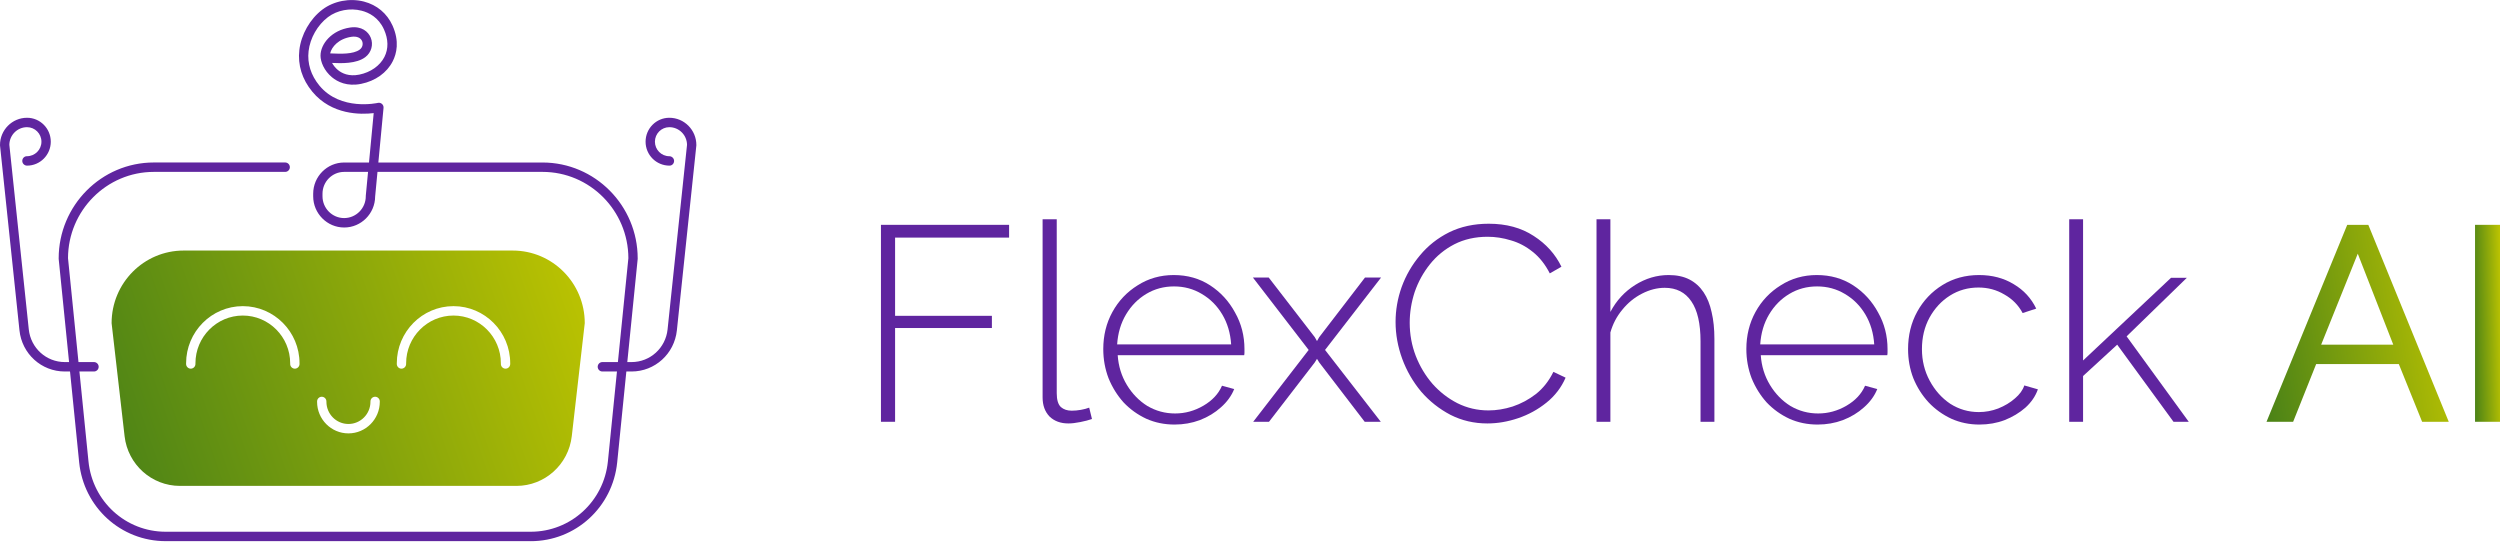 <svg width="259" height="57" viewBox="0 0 259 57" fill="none" xmlns="http://www.w3.org/2000/svg">
<path d="M256.414 43.697V23.293H259V43.697H256.414Z" fill="url(#paint0_linear_3603_14022)"/>
<path d="M243.173 23.293H245.357L253.691 43.697H250.932L248.518 37.719H239.954L237.569 43.697H234.811L243.173 23.293ZM247.943 35.708L244.265 26.282L240.472 35.708H247.943Z" fill="url(#paint1_linear_3603_14022)"/>
<path d="M225.175 43.697L219.341 35.708L215.806 38.955V43.697H214.37V22.718H215.806V37.346L224.916 28.782H226.554L220.318 34.846L226.755 43.697H225.175Z" fill="#5F259F"/>
<path d="M205.062 43.984C204.027 43.984 203.06 43.783 202.159 43.381C201.259 42.959 200.473 42.394 199.803 41.685C199.132 40.957 198.605 40.124 198.222 39.185C197.858 38.246 197.676 37.241 197.676 36.168C197.676 34.731 197.992 33.438 198.625 32.288C199.257 31.139 200.128 30.219 201.24 29.53C202.351 28.84 203.615 28.495 205.033 28.495C206.393 28.495 207.591 28.811 208.625 29.443C209.66 30.056 210.435 30.899 210.953 31.972L209.545 32.432C209.104 31.608 208.472 30.966 207.648 30.507C206.843 30.028 205.953 29.788 204.975 29.788C203.883 29.788 202.897 30.066 202.016 30.622C201.134 31.177 200.425 31.944 199.889 32.921C199.372 33.879 199.113 34.961 199.113 36.168C199.113 37.356 199.381 38.448 199.918 39.444C200.454 40.44 201.163 41.235 202.044 41.829C202.945 42.404 203.931 42.691 205.004 42.691C205.694 42.691 206.364 42.567 207.016 42.318C207.686 42.049 208.261 41.705 208.74 41.283C209.238 40.862 209.564 40.411 209.717 39.932L211.125 40.335C210.876 41.044 210.445 41.676 209.832 42.231C209.219 42.768 208.501 43.199 207.677 43.525C206.872 43.831 206 43.984 205.062 43.984Z" fill="#5F259F"/>
<path d="M188.307 43.984C187.254 43.984 186.277 43.783 185.376 43.381C184.476 42.959 183.69 42.394 183.02 41.685C182.368 40.957 181.851 40.124 181.468 39.185C181.104 38.227 180.922 37.222 180.922 36.168C180.922 34.75 181.238 33.467 181.87 32.317C182.502 31.168 183.374 30.248 184.485 29.558C185.596 28.849 186.842 28.495 188.221 28.495C189.639 28.495 190.894 28.849 191.986 29.558C193.078 30.267 193.94 31.206 194.572 32.375C195.223 33.524 195.549 34.788 195.549 36.168C195.549 36.283 195.549 36.398 195.549 36.513C195.549 36.628 195.539 36.724 195.52 36.8H182.416C182.493 37.93 182.809 38.955 183.365 39.875C183.92 40.794 184.629 41.523 185.491 42.059C186.372 42.576 187.33 42.835 188.365 42.835C189.399 42.835 190.376 42.567 191.296 42.03C192.216 41.494 192.857 40.804 193.221 39.961L194.486 40.306C194.198 41.015 193.739 41.647 193.106 42.203C192.493 42.758 191.765 43.199 190.922 43.525C190.099 43.831 189.227 43.984 188.307 43.984ZM182.359 35.679H194.17C194.093 34.511 193.786 33.476 193.25 32.576C192.714 31.675 192.005 30.966 191.124 30.449C190.261 29.932 189.303 29.673 188.25 29.673C187.196 29.673 186.238 29.932 185.376 30.449C184.514 30.966 183.815 31.675 183.278 32.576C182.742 33.476 182.435 34.511 182.359 35.679Z" fill="#5F259F"/>
<path d="M177.612 43.697H176.175V35.363C176.175 33.524 175.859 32.144 175.227 31.225C174.595 30.286 173.675 29.817 172.468 29.817C171.683 29.817 170.897 30.018 170.112 30.42C169.326 30.822 168.646 31.378 168.071 32.087C167.497 32.776 167.085 33.562 166.836 34.443V43.697H165.399V22.718H166.836V32.317C167.449 31.148 168.301 30.219 169.393 29.529C170.485 28.84 171.644 28.495 172.871 28.495C173.713 28.495 174.432 28.648 175.026 28.954C175.62 29.261 176.108 29.702 176.491 30.276C176.875 30.851 177.152 31.541 177.325 32.345C177.516 33.15 177.612 34.07 177.612 35.104V43.697Z" fill="#5F259F"/>
<path d="M144.581 33.351C144.581 32.125 144.791 30.918 145.213 29.73C145.653 28.523 146.286 27.431 147.109 26.454C147.933 25.458 148.939 24.663 150.127 24.069C151.334 23.475 152.704 23.178 154.236 23.178C156.056 23.178 157.608 23.6 158.892 24.443C160.175 25.267 161.133 26.33 161.765 27.633L160.558 28.322C160.079 27.384 159.485 26.637 158.777 26.081C158.087 25.525 157.34 25.133 156.535 24.903C155.731 24.654 154.926 24.529 154.121 24.529C152.838 24.529 151.688 24.788 150.673 25.305C149.677 25.822 148.834 26.512 148.144 27.374C147.454 28.236 146.927 29.194 146.563 30.248C146.219 31.302 146.046 32.365 146.046 33.438C146.046 34.645 146.257 35.794 146.678 36.886C147.1 37.959 147.675 38.917 148.403 39.76C149.15 40.603 150.012 41.273 150.989 41.771C151.985 42.269 153.058 42.519 154.207 42.519C155.031 42.519 155.865 42.384 156.708 42.116C157.57 41.829 158.374 41.398 159.121 40.823C159.869 40.229 160.472 39.463 160.932 38.524L162.196 39.127C161.756 40.143 161.095 41.005 160.213 41.714C159.332 42.423 158.355 42.959 157.282 43.323C156.209 43.687 155.146 43.869 154.093 43.869C152.713 43.869 151.439 43.572 150.27 42.978C149.102 42.365 148.086 41.561 147.224 40.564C146.381 39.549 145.73 38.419 145.27 37.173C144.81 35.909 144.581 34.635 144.581 33.351Z" fill="#5F259F"/>
<path d="M131.44 28.754L136.211 34.932L136.44 35.334L136.67 34.932L141.412 28.754H143.079L137.274 36.254L143.05 43.697H141.383L136.67 37.547L136.44 37.174L136.211 37.547L131.469 43.697H129.831L135.578 36.254L129.802 28.754H131.44Z" fill="#5F259F"/>
<path d="M121.685 43.984C120.631 43.984 119.654 43.783 118.754 43.381C117.853 42.959 117.068 42.394 116.397 41.685C115.746 40.957 115.228 40.124 114.845 39.185C114.481 38.227 114.299 37.222 114.299 36.168C114.299 34.75 114.615 33.467 115.248 32.317C115.88 31.168 116.752 30.248 117.863 29.558C118.974 28.849 120.219 28.495 121.599 28.495C123.016 28.495 124.271 28.849 125.363 29.558C126.455 30.267 127.317 31.206 127.949 32.375C128.601 33.524 128.926 34.788 128.926 36.168C128.926 36.283 128.926 36.398 128.926 36.513C128.926 36.628 128.917 36.724 128.898 36.8H115.794C115.87 37.93 116.186 38.955 116.742 39.875C117.298 40.794 118.006 41.523 118.868 42.059C119.75 42.576 120.708 42.835 121.742 42.835C122.777 42.835 123.754 42.567 124.673 42.03C125.593 41.494 126.235 40.804 126.599 39.961L127.863 40.306C127.576 41.015 127.116 41.647 126.484 42.203C125.871 42.758 125.143 43.199 124.3 43.525C123.476 43.831 122.604 43.984 121.685 43.984ZM115.736 35.679H127.547C127.47 34.511 127.164 33.476 126.627 32.576C126.091 31.675 125.382 30.966 124.501 30.449C123.639 29.932 122.681 29.673 121.627 29.673C120.574 29.673 119.616 29.932 118.754 30.449C117.891 30.966 117.192 31.675 116.656 32.576C116.119 33.476 115.813 34.511 115.736 35.679Z" fill="#5F259F"/>
<path d="M108.013 22.718H109.478V40.737C109.478 41.426 109.622 41.905 109.909 42.173C110.197 42.422 110.57 42.547 111.03 42.547C111.337 42.547 111.653 42.518 111.978 42.461C112.304 42.403 112.591 42.327 112.841 42.231L113.128 43.409C112.802 43.524 112.4 43.63 111.921 43.725C111.442 43.821 111.03 43.869 110.685 43.869C109.881 43.869 109.229 43.63 108.731 43.151C108.252 42.652 108.013 41.991 108.013 41.168V22.718Z" fill="#5F259F"/>
<path d="M91.266 43.697V23.293H104.542V24.615H92.731V32.719H102.76V33.983H92.731V43.697H91.266Z" fill="#5F259F"/>
<g clip-path="url(#clip0_3603_14022)">
<path d="M54.977 56.063H17.164C12.525 56.063 8.672 52.555 8.202 47.901L6.079 26.82C6.079 26.803 6.079 26.788 6.079 26.771C6.079 21.293 10.503 16.833 15.938 16.833H29.546C29.812 16.833 30.029 17.053 30.029 17.321C30.029 17.589 29.812 17.808 29.546 17.808H15.938C11.042 17.808 7.058 21.817 7.046 26.747L9.167 47.803C9.586 51.958 13.025 55.088 17.166 55.088H54.979C59.12 55.088 62.56 51.955 62.978 47.803L65.1 26.747C65.088 21.817 61.104 17.808 56.208 17.808H39.107L38.865 20.359C38.853 22.131 37.416 23.57 35.656 23.57C33.895 23.57 32.446 22.119 32.446 20.334V20.071C32.446 18.286 33.888 16.836 35.656 16.836H38.229L38.715 11.718C37.392 11.879 34.366 11.928 32.354 9.497C31.297 8.219 30.833 6.727 31.012 5.186C31.198 3.572 32.114 1.965 33.401 0.992C34.582 0.1 36.229 -0.217 37.704 0.163C39.047 0.51 40.099 1.39 40.663 2.643C41.403 4.286 41.086 5.564 40.689 6.344C40.084 7.536 38.89 8.39 37.414 8.687C35.956 8.982 34.966 8.477 34.393 8.004C33.573 7.327 33.205 6.395 33.205 5.771C33.205 4.552 34.357 3.128 36.282 2.85C37.465 2.679 38.154 3.282 38.408 3.899C38.703 4.615 38.474 5.444 37.849 5.917C36.918 6.622 35.356 6.561 34.403 6.52C34.543 6.776 34.746 7.037 35.005 7.251C35.416 7.592 36.137 7.951 37.223 7.731C38.389 7.497 39.364 6.812 39.826 5.9C40.256 5.054 40.239 4.067 39.78 3.048C39.214 1.792 38.208 1.299 37.462 1.109C36.265 0.8 34.93 1.056 33.979 1.772C32.896 2.592 32.127 3.942 31.969 5.298C31.822 6.568 32.211 7.805 33.094 8.872C35.288 11.525 39.105 10.669 39.144 10.66C39.296 10.623 39.456 10.665 39.572 10.767C39.688 10.869 39.751 11.023 39.734 11.179L39.197 16.836H56.206C61.641 16.836 66.065 21.295 66.065 26.774C66.065 26.791 66.065 26.805 66.065 26.822L63.941 47.903C63.472 52.555 59.619 56.066 54.979 56.066L54.977 56.063ZM35.653 17.808C34.417 17.808 33.411 18.823 33.411 20.069V20.332C33.411 21.578 34.417 22.592 35.653 22.592C36.889 22.592 37.895 21.578 37.895 20.332C37.895 20.317 37.895 20.3 37.895 20.286L38.13 17.806H35.648L35.653 17.808ZM34.202 5.53C34.27 5.532 34.34 5.535 34.417 5.539C35.235 5.576 36.606 5.637 37.271 5.135C37.588 4.896 37.622 4.528 37.518 4.269C37.368 3.906 36.957 3.735 36.422 3.811C35.063 4.006 34.349 4.876 34.204 5.53H34.202Z" fill="#5F259F"/>
<path d="M65.429 38.487H62.405C62.139 38.487 61.921 38.267 61.921 37.999C61.921 37.731 62.139 37.511 62.405 37.511H65.429C67.354 37.511 68.958 36.056 69.161 34.127L71.176 15C71.164 13.99 70.346 13.176 69.342 13.176C68.52 13.176 67.85 13.851 67.85 14.68C67.85 15.509 68.52 16.185 69.342 16.185C69.608 16.185 69.836 16.404 69.836 16.672C69.836 16.941 69.628 17.16 69.362 17.16C67.985 17.16 66.882 16.048 66.882 14.68C66.882 13.312 67.985 12.201 69.342 12.201C70.888 12.201 72.143 13.469 72.143 15.024C72.143 15.041 72.143 15.058 72.141 15.075L70.124 34.23C69.867 36.656 67.85 38.487 65.429 38.487Z" fill="#5F259F"/>
<path d="M9.736 38.487H6.712C4.291 38.487 2.274 36.658 2.017 34.23L0.002 15.075C0.002 15.058 0 15.041 0 15.024C0 13.466 1.258 12.201 2.801 12.201C4.158 12.201 5.261 13.312 5.261 14.68C5.261 16.048 4.158 17.16 2.801 17.16C2.535 17.16 2.308 16.941 2.308 16.672C2.308 16.404 2.516 16.185 2.782 16.185C3.623 16.185 4.293 15.509 4.293 14.68C4.293 13.851 3.623 13.176 2.801 13.176C1.797 13.176 0.98 13.993 0.968 15L2.982 34.127C3.186 36.056 4.789 37.511 6.715 37.511H9.738C10.004 37.511 10.222 37.731 10.222 37.999C10.222 38.267 10.004 38.487 9.738 38.487H9.736Z" fill="#5F259F"/>
<path d="M53.117 25.957H19.024C14.902 25.957 11.562 29.324 11.562 33.479L12.907 45.189C13.243 48.125 15.71 50.339 18.642 50.339H53.502C56.433 50.339 58.9 48.125 59.236 45.189L60.581 33.479C60.581 29.324 57.241 25.957 53.119 25.957H53.117ZM31.031 37.706C31.031 37.975 30.813 38.194 30.547 38.194C30.281 38.194 30.063 37.975 30.063 37.706V37.638C30.063 34.91 27.862 32.691 25.156 32.691C22.449 32.691 20.248 34.91 20.248 37.638V37.706C20.248 37.975 20.03 38.194 19.764 38.194C19.498 38.194 19.28 37.975 19.28 37.706V37.638C19.28 34.373 21.917 31.716 25.156 31.716C28.394 31.716 31.031 34.371 31.031 37.638V37.706ZM39.347 41.624C39.347 43.429 37.891 44.899 36.098 44.899C34.306 44.899 32.85 43.431 32.85 41.624V41.59C32.85 41.322 33.068 41.103 33.334 41.103C33.6 41.103 33.817 41.322 33.817 41.59V41.624C33.817 42.892 34.84 43.924 36.098 43.924C37.356 43.924 38.379 42.892 38.379 41.624V41.59C38.379 41.322 38.597 41.103 38.863 41.103C39.129 41.103 39.347 41.322 39.347 41.59V41.624ZM52.858 37.706C52.858 37.975 52.64 38.194 52.374 38.194C52.108 38.194 51.891 37.975 51.891 37.706V37.638C51.891 34.91 49.69 32.691 46.983 32.691C44.276 32.691 42.075 34.91 42.075 37.638V37.706C42.075 37.975 41.857 38.194 41.591 38.194C41.325 38.194 41.108 37.975 41.108 37.706V37.638C41.108 34.373 43.744 31.716 46.983 31.716C50.222 31.716 52.858 34.371 52.858 37.638V37.706Z" fill="url(#paint2_linear_3603_14022)"/>
</g>
<defs>
<linearGradient id="paint0_linear_3603_14022" x1="256.414" y1="43.697" x2="259.526" y2="43.629" gradientUnits="userSpaceOnUse">
<stop stop-color="#4A8217"/>
<stop offset="1" stop-color="#C1C600"/>
</linearGradient>
<linearGradient id="paint1_linear_3603_14022" x1="234.811" y1="43.697" x2="256.986" y2="40.183" gradientUnits="userSpaceOnUse">
<stop stop-color="#4A8217"/>
<stop offset="1" stop-color="#C1C600"/>
</linearGradient>
<linearGradient id="paint2_linear_3603_14022" x1="11.562" y1="50.339" x2="64.33" y2="32.174" gradientUnits="userSpaceOnUse">
<stop stop-color="#4A8217"/>
<stop offset="1" stop-color="#C1C600"/>
</linearGradient>
<clipPath id="clip0_3603_14022">
<rect width="72.141" height="56.064" fill="white"/>
</clipPath>
</defs>
</svg>
